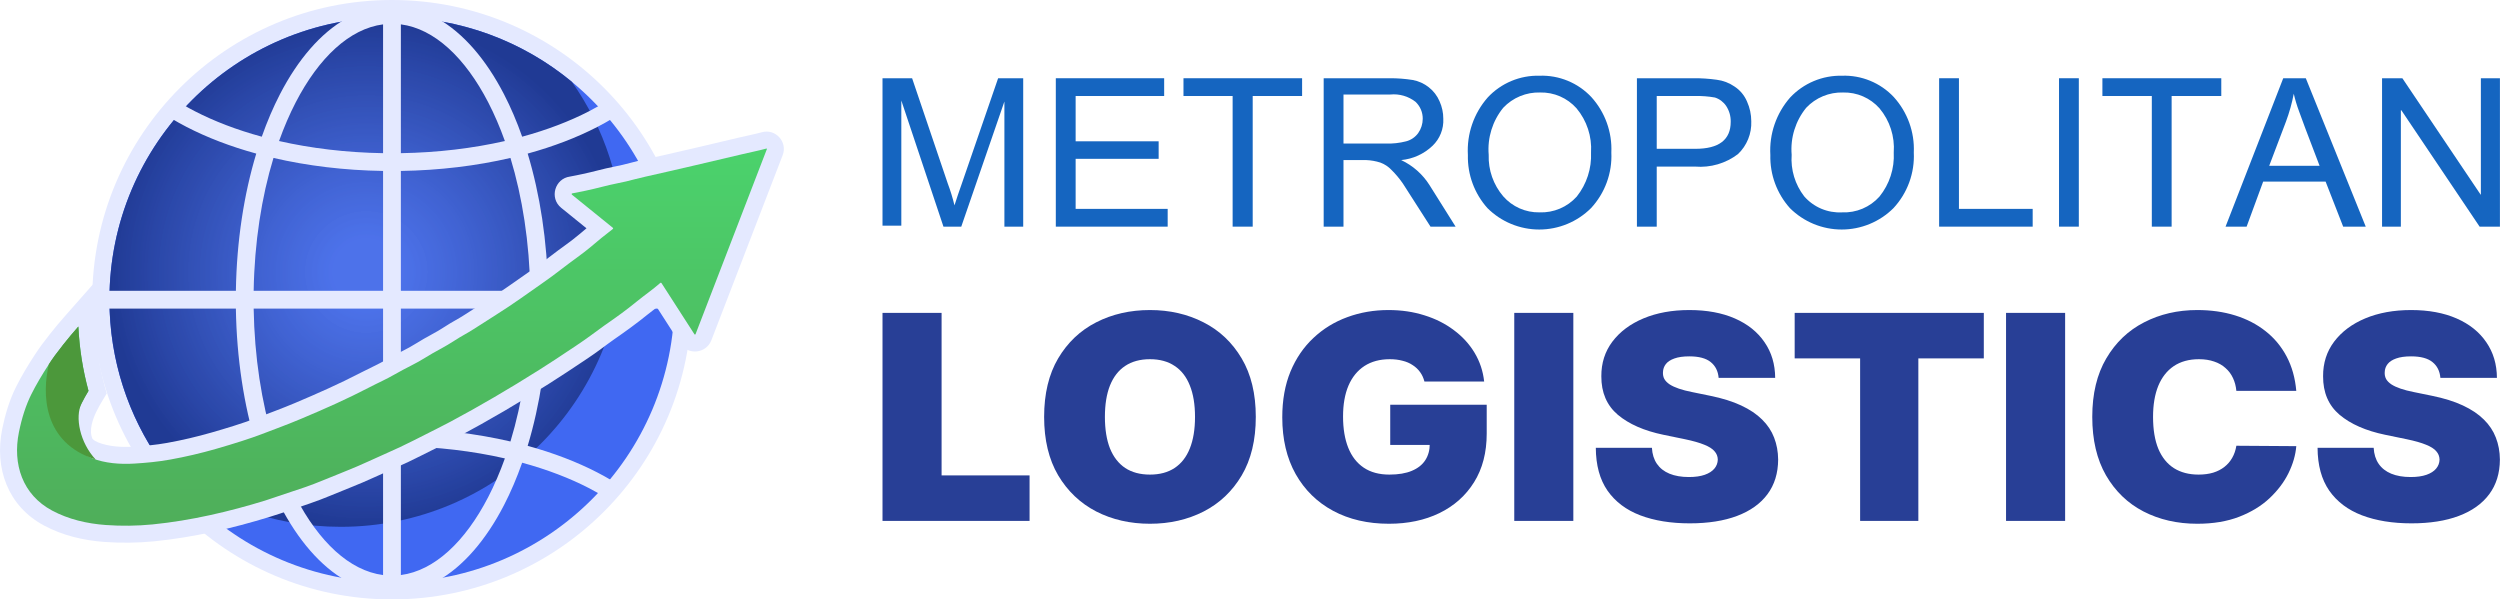 <svg xmlns="http://www.w3.org/2000/svg" width="29908" height="7171" viewBox="0 0 29908 7171" fill="none"><path fill-rule="evenodd" clip-rule="evenodd" d="M4689.17 0C6669.55 0 8274.97 1605.25 8274.97 3585.65C8274.97 5566.04 6669.65 7171 4689.17 7171C2708.69 7171 1103.37 5565.65 1103.37 3585.65C1103.37 1605.65 2708.79 0 4689.17 0Z" fill="#E4E9FF"></path><path fill-rule="evenodd" clip-rule="evenodd" d="M4689.16 205.367C6555.86 205.367 8069.19 1718.74 8069.19 3585.55C8069.19 5452.37 6555.76 6965.44 4689.16 6965.44C2822.56 6965.44 1309.12 5452.17 1309.12 3585.65C1309.12 1719.13 2822.46 205.367 4689.16 205.367Z" fill="#4068F2"></path><path fill-rule="evenodd" clip-rule="evenodd" d="M4689.16 205.367C5506.91 205.367 6256.82 495.717 6841.49 978.91C7228.57 1528.95 7455.83 2199.07 7455.83 2922.63C7455.83 4789.25 5942.4 6302.52 4075.8 6302.52C3258.05 6302.52 2508.14 6012.17 1923.47 5528.97C1536.68 4979.23 1309.12 4308.81 1309.12 3585.55C1309.12 1718.74 2822.56 205.367 4689.16 205.367Z" fill="url(#paint0_radial_530_1430)"></path><path fill-rule="evenodd" clip-rule="evenodd" d="M8094.93 3479.07C8096.02 3514.27 8096.61 3549.76 8096.61 3585.25V3585.85C8096.61 3621.34 8096.02 3656.54 8094.93 3691.73H6556.36C6547.09 4288.4 6459.34 4847.91 6312.63 5333.66C6620.94 5418.06 6902.03 5526.21 7147.14 5652.8C7207.48 5684.05 7265.35 5716.19 7321.26 5749.52C7275.41 5805.12 7227.59 5859.35 7178.49 5911.9C7137.08 5887.84 7094.09 5864.38 7049.92 5841.5C6814.87 5719.94 6544.03 5616.52 6246.67 5535.48C6182.38 5717.97 6109.72 5887.94 6029.27 6043.52C5813.74 6460.46 5542.4 6775.75 5236.66 6948.97C5060.57 6977.17 4880.04 6992.55 4696.16 6992.85H4682.16C4498.28 6992.55 4317.76 6977.17 4141.66 6948.97C3835.92 6775.75 3564.49 6460.46 3349.06 6043.52C3268.61 5887.84 3195.94 5717.97 3131.66 5535.48C2834.29 5616.52 2563.45 5719.94 2328.4 5841.5C2284.23 5864.48 2241.25 5887.94 2199.84 5911.9C2150.64 5859.35 2102.82 5805.12 2056.97 5749.52C2112.87 5716.29 2170.75 5684.15 2231.09 5652.8C2476.2 5526.21 2757.39 5418.06 3065.6 5333.66C2918.89 4847.91 2831.14 4288.4 2821.87 3691.73H1283.39C1282.31 3656.54 1281.72 3621.04 1281.72 3585.55C1281.72 3550.06 1282.31 3514.27 1283.39 3479.07H2821.97C2831.24 2882.4 2918.99 2322.9 3065.7 1837.44C2757.39 1752.75 2476.3 1644.89 2231.19 1518C2170.85 1486.95 2112.97 1454.61 2057.07 1421.29C2102.92 1365.68 2150.74 1311.75 2199.93 1258.91C2241.25 1282.96 2284.33 1306.43 2328.5 1329.3C2563.55 1450.86 2834.39 1554.28 3131.76 1635.33C3196.04 1453.13 3268.7 1282.96 3349.16 1127.29C3564.59 710.643 3836.02 395.35 4141.76 222.126C4316.47 193.929 4495.32 178.844 4677.53 177.957H4700.99C4883.2 178.746 5062.05 193.929 5236.76 222.126C5542.5 395.448 5813.93 710.643 6029.37 1127.29C6109.82 1282.96 6182.48 1453.13 6246.77 1635.33C6544.13 1554.28 6814.97 1450.86 7050.02 1329.3C7094.19 1306.43 7137.18 1282.86 7178.59 1258.91C7227.79 1311.75 7275.61 1365.68 7321.35 1421.29C7265.45 1454.51 7207.58 1486.95 7147.24 1518C6902.13 1644.89 6620.94 1752.75 6312.73 1837.44C6459.44 2322.9 6547.19 2882.4 6556.45 3479.07H8095.03H8094.93ZM6343.69 3691.83H4795.65V5125.83C5261.01 5133.13 5704 5188.14 6106.66 5281.51C6248.94 4813.7 6334.12 4271.74 6343.69 3691.93V3691.83ZM4582.68 3691.83H3034.64C3044.1 4271.74 3129.39 4813.6 3271.66 5281.41C3674.42 5188.04 4117.41 5133.03 4582.68 5125.73V3691.73V3691.83ZM3034.64 3479.07H4582.68V2045.07C4117.31 2037.77 3674.32 1983.06 3271.66 1889.39C3129.39 2357.21 3044.2 2899.16 3034.64 3478.97V3479.07ZM4795.65 3479.07H6343.69C6334.22 2899.16 6248.94 2357.31 6106.66 1889.49C5703.9 1983.15 5260.92 2037.87 4795.65 2045.17V3479.17V3479.07ZM6039.91 5484.01C5657.86 5396.86 5237.84 5345.69 4795.65 5338.39V6879.37C5197.52 6827.12 5564.49 6480.27 5840.65 5946.21C5913.91 5804.24 5980.66 5649.65 6039.91 5484.01ZM4582.68 6879.47V5338.49C4140.58 5345.79 3720.47 5396.86 3338.41 5484.11C3397.67 5649.84 3464.42 5804.43 3537.67 5946.31C3814.03 6480.37 4180.81 6827.21 4582.68 6879.47ZM3338.41 1687.18C3720.47 1774.14 4140.48 1825.21 4582.68 1832.51V291.534C4180.81 343.787 3814.13 690.629 3537.67 1224.7C3464.42 1366.67 3397.67 1521.45 3338.41 1687.18ZM4795.65 291.534V1832.51C5237.75 1825.21 5657.86 1774.14 6039.91 1687.18C5980.66 1521.45 5913.91 1366.67 5840.65 1224.7C5564.49 690.629 5197.62 343.787 4795.65 291.534Z" fill="#E4E9FF"></path><path fill-rule="evenodd" clip-rule="evenodd" d="M1106.99 5250.87C1125.42 5269.31 1148.1 5282.12 1172.35 5291.98C1301.22 5343.45 1457.39 5352.02 1594.34 5343.64C1729.61 5335.26 1863.8 5322.64 1997.1 5298.88C2176.84 5266.74 2354.61 5224.84 2530.11 5174.56C2706.49 5123.69 2886.43 5069.76 3058.08 5004.69C3214.85 4944.84 3372.21 4887.07 3527.1 4821.9C3794.59 4709.01 4059.51 4591.89 4317.24 4458C4418.99 4405.16 4524.88 4358.82 4623.87 4301.54C4742.97 4231.93 4872.33 4176.33 4988.08 4102.58C5097.32 4032.48 5217.51 3977.96 5325.37 3905.79C5399.71 3856.01 5479.87 3816.96 5554.51 3768.26C5740.06 3646.99 5931.83 3533.22 6111.77 3404.36C6271.59 3289.8 6437.62 3181.35 6591.93 3060.08C6702.84 2972.63 6826.38 2892.68 6932.87 2801.28C6960.57 2777.52 6988.18 2754.35 7016.18 2731.09L6714.08 2486.58C6569.35 2369.46 6637.18 2136.39 6818.6 2112.33C6867.2 2103.95 6916.99 2092.51 6965.3 2082.75C7093.08 2056.53 7218.2 2018.47 7345.98 1994.12C7414.21 1981.01 7482.04 1964.74 7549.18 1946.6C7672.43 1913.37 7802.67 1886.75 7927.3 1859.15C8231.66 1790.92 8535.73 1717.77 8839.2 1645.9C8931.19 1624.4 9024.46 1606.46 9115.56 1581.62C9278.74 1537.15 9424.17 1698.45 9363.43 1856.09L8510.19 4070.64C8448.47 4230.75 8229.59 4253.43 8136.81 4108.89L7858.48 3676.28C7820.72 3705.06 7783.05 3733.85 7746.08 3763.73C7616.13 3869.32 7484.8 3964.06 7347.26 4059.4C7291.95 4097.95 7237.13 4139.65 7183.2 4179.58C7124.54 4222.86 7064.1 4264.27 7003.76 4304.79C6858.43 4402 6712.51 4499.02 6565.01 4592.38C6212.33 4815.39 5852.36 5027.26 5484.21 5223.95C5337.8 5302.23 5187.44 5376.28 5038.96 5450.61C4938.09 5501.19 4836.05 5550.98 4732.62 5595.64C4556.53 5672.25 4384.68 5756.64 4205.53 5826.74C4039.5 5891.81 3875.14 5966.14 3706.15 6023.23C3548.49 6076.37 3387.78 6134.14 3228.75 6182.85C2778.47 6321.17 2313.69 6429.32 1844.48 6475.76C1646.6 6495.28 1447.34 6497.55 1248.86 6483.35C997.841 6464.92 749.381 6406.25 526.359 6286.86C92.837 6054.58 -68.07 5601.06 26.384 5132.36C61.582 4959.14 113.345 4785.52 192.714 4627.08C258.082 4496.06 334.986 4369.37 414.947 4246.72C471.146 4160.06 534.05 4076.26 598.333 3995.22C658.674 3919.2 720.986 3844.87 785.27 3772.2L1116.15 3397.46L1139.62 3896.92C1151.35 4142.31 1189.61 4386.03 1253.89 4623.24L1276.77 4707.63L1231.51 4782.27C1204.69 4825.55 1180.04 4870.31 1157.17 4916.15C1110.73 5008.34 1059.96 5149.22 1106.89 5250.97L1106.99 5250.87Z" fill="#E4E9FF"></path><path d="M939.369 5367.11C979.3 5416.6 1032.15 5454.26 1097.52 5480.29C1255.17 5543.19 1438.75 5556.3 1607.05 5545.95C1747.65 5537.28 1888.25 5524.46 2032.98 5498.43C2217.75 5465.4 2401.93 5422.42 2586.4 5369.28C2813.86 5303.91 2994.98 5245.45 3130.25 5194.08C3297.07 5130.39 3447.13 5075.57 3605.97 5008.53C3897.71 4885.89 4152.38 4772.11 4410.9 4637.93C4528.33 4576.71 4621.3 4537.56 4725.91 4476.64C4851.42 4403.68 4980.19 4348.07 5097.32 4273.14C5191.48 4212.81 5331.78 4145.17 5438.26 4074.19C5509.54 4026.67 5588.91 3987.53 5665.52 3937.84C5809.77 3843.68 6057.93 3692.15 6230.08 3569.21C6411.49 3439.26 6568.55 3336.43 6717.24 3219.31C6827.66 3132.65 6977.43 3030.7 7065.18 2955.18C7152.14 2880.55 7241.27 2808.48 7332.37 2738.58C7336.51 2735.52 7336.51 2729.11 7332.67 2725.96L6841.86 2328.84C6835.75 2323.81 6838.8 2313.75 6846.59 2313.16C6851.92 2312.57 6905.26 2302.02 7006.22 2281.32C7133.7 2255.09 7273.71 2214.27 7383.84 2193.27C7452.56 2180.16 7525.52 2163.1 7602.42 2142.1C7642.65 2131.46 7765.6 2102.96 7971.66 2056.82C8098.85 2028.33 8403.41 1957.35 8886.13 1843.28C8995.67 1817.25 9071.39 1803.64 9169 1777.02C9172.65 1776.14 9175.7 1779.49 9174.62 1782.94L8321.08 3997.48C8318.81 4003.1 8311.02 4004.19 8307.67 3998.86L7913.88 3387.11C7910.53 3382.08 7903.53 3381 7899.09 3384.84C7802.67 3469.24 7720.24 3523.76 7618.79 3606.18C7485.78 3714.04 7401.88 3774.97 7232.3 3892.68C7212.18 3906.39 7155.69 3947.7 7063.21 4016.22C7018.44 4049.15 6961.46 4089.17 6891.06 4136.1C6714.67 4254.61 6569.93 4349.65 6457.04 4420.83C6089.78 4652.82 5733.75 4860.75 5389.16 5044.91C5327.44 5077.84 5180.43 5152.77 4948.44 5269.31C4833.58 5326.88 4734.88 5373.81 4652.46 5409.3C4510.19 5471.32 4311.81 5567.44 4132.37 5637.64C3961.9 5704.39 3789.75 5780.99 3641.86 5830.78C3350.61 5929.17 3193.25 5981.72 3169.79 5988.92C2749.77 6117.78 2290.22 6227.61 1824.95 6273.75C1638.8 6291.89 1452.16 6294.45 1264.34 6280.75C1040.43 6264.28 819.674 6213.11 622.879 6107.72C268.232 5917.93 149.425 5551.87 226.034 5172.29C261.528 4996.21 311.023 4844.48 374.715 4717.3C429.534 4607.76 499.635 4487.58 585.413 4357.04C625.344 4293.85 682.923 4215.37 757.855 4120.92C815.731 4047.67 875.775 3976.19 937.594 3905.99C950.214 4171.2 991.821 4428.92 1058.87 4675.89C1029.48 4724.2 1002.17 4773.69 976.44 4824.56C893.719 4989.41 840.872 5196.55 939.862 5366.71L939.369 5367.11Z" fill="url(#paint1_linear_530_1430)"></path><path d="M1144.75 5497.35C509.498 5298.69 501.413 4705.86 584.923 4357.44C624.854 4294.25 682.433 4215.77 757.366 4121.32C815.241 4048.07 875.285 3976.59 937.104 3906.39C949.725 4171.6 991.332 4429.32 1058.38 4676.29C1029 4724.6 1001.68 4774.09 975.951 4824.96C893.23 4989.8 956.922 5297.51 1144.75 5497.35Z" fill="#4C983B"></path><path d="M12240.8 2711.42H12015.8V1214.41L11499.8 2711.42H11286.7L10782.7 1202.43V2699.45H10557.6V935.961H10911.7L11337.7 2193.46C11370.1 2279.56 11397.1 2367.54 11418.7 2456.93C11439.7 2388.07 11472.7 2292.26 11514.8 2172.5L11940.8 935.961H12240.8V2711.42Z" fill="#1565C0"></path><path d="M13969.1 2711.42H12630.9V935.961H13927.1V1148.54H12868V1690.46H13861.1V1900.04H12868V2498.85H13969.1V2711.42Z" fill="#1565C0"></path><path d="M15577.3 1148.54H14986.3V2711.42H14746.2V1148.54H14158.2V935.961H15577.3V1148.54Z" fill="#1565C0"></path><path d="M17413.6 2711.44H17113.5L16783.5 2196.47C16742.9 2137.26 16696.7 2082.11 16645.5 2031.8C16608.8 1993.05 16563.6 1963.32 16513.4 1944.97C16459 1927.5 16402.5 1917.43 16345.4 1915.03H16072.4V2711.44H15835.4V935.979H16627.5C16718.9 935.554 16810.2 942.563 16900.5 956.937C16970.7 969.614 17036.7 999.444 17092.5 1043.76C17149.1 1087.83 17193.5 1145.53 17221.5 1211.43C17251.4 1277.28 17266.7 1348.75 17266.5 1421.01C17269.5 1480.99 17259.5 1540.9 17237.2 1596.68C17215 1652.47 17181 1702.84 17137.5 1744.37C17035.3 1841.8 16903.2 1901.94 16762.5 1915.03C16901.8 1980.51 17019.4 2084.4 17101.5 2214.43L17413.6 2711.44ZM16072.4 1717.42H16579.4C16661.3 1720.02 16743.2 1710.95 16822.5 1690.48C16880.5 1675.26 16931.5 1640.32 16966.5 1591.67C17001.5 1541.61 17020.4 1482.06 17020.5 1421.01C17020.9 1382.92 17013.4 1345.15 16998.4 1310.11C16983.4 1275.07 16961.3 1243.5 16933.5 1217.42C16848.2 1151.34 16740.9 1120.28 16633.5 1130.59H16072.4V1729.4V1717.42Z" fill="#1565C0"></path><path d="M18418.7 905.848C18534 901.93 18648.7 922.606 18755.3 966.494C18861.9 1010.38 18957.9 1076.47 19036.8 1160.34C19201.5 1341.66 19287.8 1580.55 19276.8 1825.02C19282.5 1946.35 19263.9 2067.6 19222.2 2181.71C19180.5 2295.82 19116.4 2400.51 19033.8 2489.69C18952.4 2570.9 18855.8 2635.31 18749.5 2679.26C18643.2 2723.21 18529.3 2745.83 18414.2 2745.83C18299.1 2745.83 18185.2 2723.21 18078.9 2679.26C17972.6 2635.31 17876 2570.9 17794.6 2489.69C17638.6 2315.48 17554.9 2088.53 17560.6 1854.96C17546.1 1603.28 17631.2 1355.97 17797.6 1166.33C17876.6 1081.3 17972.9 1014.07 18080 969.151C18187.1 924.23 18302.6 902.648 18418.7 905.848ZM18418.7 2540.59C18502.1 2543.47 18585 2528.07 18661.7 2495.48C18738.5 2462.89 18807.1 2413.9 18862.8 2351.97C18981.6 2202.65 19042.3 2015.5 19033.8 1825.02C19046 1632.63 18983.7 1442.91 18859.8 1295.07C18805.3 1233.99 18738.2 1185.48 18663.1 1152.91C18588 1120.33 18506.6 1104.48 18424.7 1106.45C18342.4 1104.04 18260.6 1119.07 18184.6 1150.56C18108.5 1182.04 18040.1 1229.25 17983.7 1289.08C17854.9 1447.18 17792.5 1648.94 17809.6 1851.96C17803.4 2033.5 17865.5 2210.79 17983.7 2348.97C18037.4 2410.36 18103.9 2459.32 18178.5 2492.41C18253.1 2525.51 18334.1 2541.95 18415.7 2540.59H18418.7Z" fill="#1565C0"></path><path d="M19582.8 936.047H20260.8C20353.2 935.157 20445.4 941.162 20536.9 954.011C20613.4 963.387 20686.5 991.125 20749.9 1034.85C20816.7 1078.54 20868.9 1141.08 20899.9 1214.49C20933.5 1288.86 20950.8 1369.47 20950.9 1451.02C20953.8 1523.91 20941.1 1596.56 20913.6 1664.18C20886.2 1731.8 20844.7 1792.83 20791.9 1843.24C20645.4 1954.83 20462.5 2008.18 20278.8 1992.94H19819.8V2711.51H19582.8V936.047ZM19819.8 1780.37H20281.8C20563.9 1780.37 20704.9 1672.58 20704.9 1457.01C20706.3 1390.14 20687.5 1324.4 20650.9 1268.39C20618.8 1220.11 20571.2 1184.2 20515.9 1166.59C20436.7 1152.59 20356.2 1146.57 20275.8 1148.62H19819.8V1780.37Z" fill="#1565C0"></path><path d="M22037.1 905.848C22152.4 901.93 22267.1 922.606 22373.7 966.494C22480.3 1010.38 22576.3 1076.47 22655.2 1160.34C22819.9 1341.66 22906.2 1580.55 22895.2 1825.02C22900.9 1946.35 22882.3 2067.6 22840.6 2181.71C22798.9 2295.82 22734.8 2400.51 22652.2 2489.69C22570.8 2570.9 22474.2 2635.31 22367.9 2679.26C22261.6 2723.21 22147.7 2745.83 22032.6 2745.83C21917.5 2745.83 21803.6 2723.21 21697.3 2679.26C21591 2635.31 21494.4 2570.9 21413 2489.69C21257 2315.48 21173.3 2088.53 21179 1854.96C21164.5 1603.28 21249.6 1355.97 21416 1166.33C21495.4 1081.75 21591.7 1014.84 21698.7 969.952C21805.7 925.066 21921.1 903.222 22037.1 905.848ZM22037.1 2540.59C22121 2544.13 22204.6 2529.04 22281.9 2496.42C22359.2 2463.8 22428.3 2414.46 22484.2 2351.97C22604.5 2203.45 22665.4 2015.72 22655.2 1825.02C22669.5 1632.88 22608.2 1442.75 22484.2 1295.07C22429.7 1233.99 22362.6 1185.48 22287.5 1152.91C22212.4 1120.33 22131 1104.48 22049.1 1106.45C21966.8 1104.04 21885 1119.07 21809 1150.56C21732.9 1182.04 21664.5 1229.25 21608.1 1289.08C21479.3 1447.18 21416.9 1648.94 21434 1851.96C21421.1 2030.4 21474.5 2207.34 21584.1 2348.97C21640 2413.17 21709.9 2463.79 21788.4 2496.99C21866.9 2530.19 21952 2545.1 22037.1 2540.59Z" fill="#1565C0"></path><path d="M24317.3 2711.42H23198.2V935.961H23435.2V2498.85H24317.3V2711.42Z" fill="#1565C0"></path><path d="M24869.4 935.961H24632.4V2711.42H24869.4V935.961Z" fill="#1565C0"></path><path d="M26573.7 1148.54H25979.6V2711.42H25742.6V1148.54H25151.5V935.961H26573.7V1148.54Z" fill="#1565C0"></path><path d="M28301.9 2711.42H28031.9L27821.8 2172.5H27074.7L26876.7 2711.42H26624.7L27314.8 935.961H27584.8L28301.9 2711.42ZM27749.8 1983.87C27602.8 1600.64 27521.8 1385.07 27503.8 1331.17C27478.2 1262.76 27457.2 1192.75 27440.8 1121.59C27419.1 1234.77 27388 1345.94 27347.8 1453.93L27146.8 1983.87H27749.8Z" fill="#1565C0"></path><path d="M29907.1 2711.42H29664.1L28728 1319.2H28722V2711.42H28497V935.961H28740L29676.1 2328.19H29679.1V935.961H29907.1V2711.42Z" fill="#1565C0"></path><path d="M29194.9 4520.83C29188.1 4439.82 29156.4 4376.63 29099.6 4331.26C29043.7 4285.9 28958.5 4263.21 28844.1 4263.21C28771.2 4263.21 28711.5 4271.72 28664.8 4288.73C28619.1 4304.93 28585.2 4327.21 28563.2 4355.57C28541.1 4383.92 28529.7 4416.32 28528.8 4452.78C28527.1 4482.75 28532.6 4509.89 28545.4 4534.19C28558.9 4557.68 28580.1 4579.15 28608.9 4598.59C28637.7 4617.23 28674.6 4634.24 28719.5 4649.63C28764.4 4665.02 28817.8 4678.79 28879.7 4690.95L29093.2 4734.69C29237.3 4763.85 29360.6 4802.33 29463.1 4850.13C29565.7 4897.92 29649.6 4954.23 29714.8 5019.03C29780.1 5083.03 29828 5155.13 29858.5 5235.33C29889.8 5315.53 29905.9 5403.02 29906.8 5497.8C29905.9 5661.44 29863.1 5799.97 29778.4 5913.38C29693.7 6026.79 29572.5 6113.07 29414.8 6172.21C29258.1 6231.34 29069.5 6260.91 28849.2 6260.91C28622.9 6260.91 28425.4 6228.91 28256.8 6164.91C28089 6100.92 27958.5 6002.49 27865.3 5869.63C27772.9 5735.97 27726.3 5565.04 27725.5 5356.84H28396.6C28400.9 5432.99 28420.8 5496.99 28456.4 5548.84C28492 5600.68 28542 5639.97 28606.4 5666.71C28671.6 5693.44 28749.2 5706.81 28839 5706.81C28914.4 5706.81 28977.6 5697.89 29028.4 5680.07C29079.3 5662.25 29117.8 5637.54 29144.1 5605.95C29170.4 5574.35 29183.9 5538.31 29184.8 5497.8C29183.9 5459.73 29170.8 5426.51 29145.4 5398.16C29120.8 5369 29080.1 5343.07 29023.3 5320.39C28966.5 5296.9 28889.8 5275.02 28793.2 5254.77L28533.9 5201.31C28303.4 5153.51 28121.6 5073.72 27988.6 4961.92C27856.4 4849.32 27790.7 4695.81 27791.6 4501.38C27790.7 4343.41 27834.8 4205.29 27923.8 4087.02C28013.6 3967.93 28137.7 3875.18 28296.2 3808.75C28455.5 3742.32 28638.2 3709.11 28844.1 3709.11C29054.3 3709.11 29236 3742.73 29389.4 3809.97C29542.8 3877.2 29661 3971.99 29744.1 4094.31C29828 4215.82 29870.3 4358 29871.2 4520.83H29194.9Z" fill="#283F96"></path><path d="M27470.9 4676.36H26754C26748.9 4619.66 26735.3 4568.22 26713.3 4522.04C26692.1 4475.86 26662.4 4436.17 26624.3 4402.96C26587 4368.93 26541.7 4343.01 26488.3 4325.19C26434.9 4306.55 26374.3 4297.24 26306.5 4297.24C26187.9 4297.24 26087.4 4324.78 26005.2 4379.87C25923.9 4434.96 25862 4513.94 25819.6 4616.82C25778.1 4719.7 25757.4 4843.24 25757.4 4987.44C25757.4 5139.74 25778.5 5267.33 25820.9 5370.21C25864.1 5472.28 25926.4 5549.24 26007.8 5601.09C26089.1 5652.12 26187 5677.64 26301.4 5677.64C26366.7 5677.64 26425.1 5669.95 26476.8 5654.55C26528.5 5638.35 26573.4 5615.26 26611.6 5585.29C26649.7 5555.32 26680.6 5519.27 26704.4 5477.14C26729 5434.21 26745.5 5386.01 26754 5332.54L27470.9 5337.4C27462.4 5442.71 27431.5 5550.05 27378.1 5659.41C27324.7 5767.97 27248.9 5868.42 27150.6 5960.77C27053.1 6052.31 26932.3 6126.03 26788.3 6181.93C26644.2 6237.82 26476.8 6265.77 26286.2 6265.77C26047.2 6265.77 25832.8 6216.76 25642.9 6118.74C25454 6020.72 25304.4 5876.52 25194.2 5686.15C25084.9 5495.78 25030.2 5262.87 25030.2 4987.44C25030.2 4710.39 25086.2 4477.08 25198 4287.52C25309.9 4097.15 25460.7 3953.35 25650.6 3856.14C25840.4 3758.12 26052.3 3709.11 26286.2 3709.11C26450.6 3709.11 26601.8 3730.58 26740 3773.51C26878.1 3816.45 26999.3 3879.23 27103.5 3961.86C27207.8 4043.68 27291.7 4144.54 27355.2 4264.43C27418.8 4384.32 27457.3 4521.64 27470.9 4676.36Z" fill="#283F96"></path><path d="M24705.5 3743.1V6231.71H23998.7V3743.1H24705.5Z" fill="#283F96"></path><path d="M21470 4287.48V3743.1H23732.7V4287.48H22949.6V6231.71H22253V4287.48H21470Z" fill="#283F96"></path><path d="M20560.5 4520.83C20553.7 4439.82 20521.9 4376.63 20465.2 4331.26C20409.2 4285.9 20324.1 4263.21 20209.7 4263.21C20136.8 4263.21 20077 4271.72 20030.4 4288.73C19984.7 4304.93 19950.8 4327.21 19928.7 4355.57C19906.7 4383.92 19895.3 4416.32 19894.4 4452.78C19892.7 4482.75 19898.2 4509.89 19910.9 4534.19C19924.5 4557.68 19945.7 4579.15 19974.5 4598.59C20003.3 4617.23 20040.2 4634.24 20085.1 4649.63C20130 4665.02 20183.4 4678.79 20245.3 4690.95L20458.8 4734.69C20602.9 4763.85 20726.2 4802.33 20828.7 4850.13C20931.3 4897.92 21015.2 4954.23 21080.4 5019.03C21145.7 5083.03 21193.6 5155.13 21224.1 5235.33C21255.4 5315.53 21271.5 5403.02 21272.4 5497.8C21271.5 5661.44 21228.7 5799.97 21144 5913.38C21059.2 6026.79 20938 6113.07 20780.4 6172.21C20623.6 6231.34 20435.1 6260.91 20214.7 6260.91C19988.5 6260.91 19791 6228.91 19622.4 6164.91C19454.6 6100.92 19324.1 6002.49 19230.9 5869.63C19138.5 5735.97 19091.9 5565.04 19091 5356.84H19762.2C19766.4 5432.99 19786.4 5496.99 19822 5548.84C19857.5 5600.68 19907.5 5639.97 19972 5666.71C20037.2 5693.44 20114.7 5706.81 20204.6 5706.81C20280 5706.81 20343.1 5697.89 20394 5680.07C20444.8 5662.25 20483.4 5637.54 20509.7 5605.95C20535.9 5574.35 20549.5 5538.31 20550.3 5497.8C20549.5 5459.73 20536.4 5426.51 20510.9 5398.16C20486.4 5369 20445.7 5343.07 20388.9 5320.39C20332.1 5296.9 20255.4 5275.02 20158.8 5254.77L19899.5 5201.31C19669 5153.51 19487.2 5073.72 19354.2 4961.92C19222 4849.32 19156.3 4695.81 19157.1 4501.38C19156.3 4343.41 19200.4 4205.29 19289.3 4087.02C19379.2 3967.93 19503.3 3875.18 19661.8 3808.75C19821.1 3742.32 20003.7 3709.11 20209.7 3709.11C20419.8 3709.11 20601.6 3742.73 20755 3809.97C20908.4 3877.2 21026.6 3971.99 21109.7 4094.31C21193.6 4215.82 21235.9 4358 21236.8 4520.83H20560.5Z" fill="#283F96"></path><path d="M18822.1 3743.1V6231.71H18115.4V3743.1H18822.1Z" fill="#283F96"></path><path d="M17040.9 4564.57C17029.9 4521.64 17012.5 4483.97 16988.8 4451.56C16965.1 4418.35 16935.4 4390.4 16899.8 4367.72C16865.1 4344.22 16824.4 4326.81 16777.8 4315.47C16732 4303.31 16681.6 4297.24 16626.5 4297.24C16507.9 4297.24 16406.6 4324.38 16322.7 4378.65C16239.7 4432.93 16176.1 4511.1 16132 4613.18C16088.8 4715.25 16067.2 4838.38 16067.2 4982.58C16067.2 5128.4 16088 5253.15 16129.5 5356.84C16171 5460.54 16232.9 5539.93 16315.1 5595.01C16397.3 5650.1 16499.4 5677.64 16621.4 5677.64C16729.1 5677.64 16818.5 5662.66 16889.7 5632.68C16961.7 5602.71 17015.5 5560.18 17051.1 5505.09C17086.7 5450 17104.5 5385.2 17104.5 5310.67L17226.5 5322.82H16631.6V4841.62H17785.8V5186.72C17785.8 5413.55 17735.4 5607.57 17634.6 5768.78C17534.6 5929.18 17396.4 6052.31 17220.2 6138.18C17044.7 6223.24 16843.5 6265.77 16616.4 6265.77C16363 6265.77 16140.5 6214.33 15949 6111.45C15757.5 6008.57 15607.9 5861.94 15500.3 5671.57C15393.5 5481.19 15340.1 5254.77 15340.1 4992.3C15340.1 4786.54 15372.7 4604.27 15438 4445.49C15504.1 4286.71 15595.6 4152.64 15712.5 4043.27C15829.5 3933.1 15964.7 3850.07 16118.1 3794.17C16271.4 3737.46 16435.8 3709.11 16611.3 3709.11C16765.5 3709.11 16908.7 3730.17 17040.9 3772.3C17174 3813.61 17291.3 3872.75 17393 3949.71C17495.6 4025.86 17578.2 4116.18 17640.9 4220.68C17703.6 4325.19 17741.8 4439.82 17755.3 4564.57H17040.9Z" fill="#283F96"></path><path d="M15023.3 4987.44C15023.3 5264.49 14966.9 5498.21 14854.2 5688.58C14741.5 5878.14 14589.4 6021.93 14397.9 6119.95C14206.3 6217.17 13992.8 6265.77 13757.2 6265.77C13519.9 6265.77 13305.5 6216.76 13114 6118.74C12923.3 6019.91 12771.6 5875.71 12658.9 5686.15C12547 5495.78 12491.1 5262.87 12491.1 4987.44C12491.1 4710.39 12547 4477.08 12658.9 4287.52C12771.6 4097.15 12923.3 3953.35 13114 3856.14C13305.5 3758.12 13519.9 3709.11 13757.2 3709.11C13992.8 3709.11 14206.3 3758.12 14397.9 3856.14C14589.4 3953.35 14741.5 4097.15 14854.2 4287.52C14966.9 4477.08 15023.3 4710.39 15023.3 4987.44ZM14296.2 4987.44C14296.2 4838.38 14275.4 4712.82 14233.9 4610.75C14193.2 4507.86 14132.6 4430.09 14052.1 4377.44C13972.4 4323.97 13874.1 4297.24 13757.2 4297.24C13640.2 4297.24 13541.5 4323.97 13461 4377.44C13381.4 4430.09 13320.8 4507.86 13279.2 4610.75C13238.6 4712.82 13218.2 4838.38 13218.2 4987.44C13218.2 5136.5 13238.6 5262.47 13279.2 5365.35C13320.8 5467.42 13381.4 5545.19 13461 5598.66C13541.5 5651.31 13640.2 5677.64 13757.2 5677.64C13874.1 5677.64 13972.4 5651.31 14052.1 5598.66C14132.6 5545.19 14193.2 5467.42 14233.9 5365.35C14275.4 5262.47 14296.2 5136.5 14296.2 4987.44Z" fill="#283F96"></path><path d="M10557.6 6231.71V3743.1H11264.4V5687.33H12316.9V6231.71H10557.6Z" fill="#283F96"></path><defs><radialGradient id="paint0_radial_530_1430" cx="0" cy="0" r="1" gradientUnits="userSpaceOnUse" gradientTransform="translate(4382.48 3253.94) rotate(90) scale(3048.57 3073.35)"><stop offset="0.13" stop-color="#4F74E9" stop-opacity="0.85"></stop><stop offset="1" stop-color="#203A94"></stop></radialGradient><linearGradient id="paint1_linear_530_1430" x1="4689.32" y1="1776.88" x2="4689.32" y2="6289.46" gradientUnits="userSpaceOnUse"><stop stop-color="#4BD26C"></stop><stop offset="1" stop-color="#4FAE5A"></stop></linearGradient></defs></svg>
